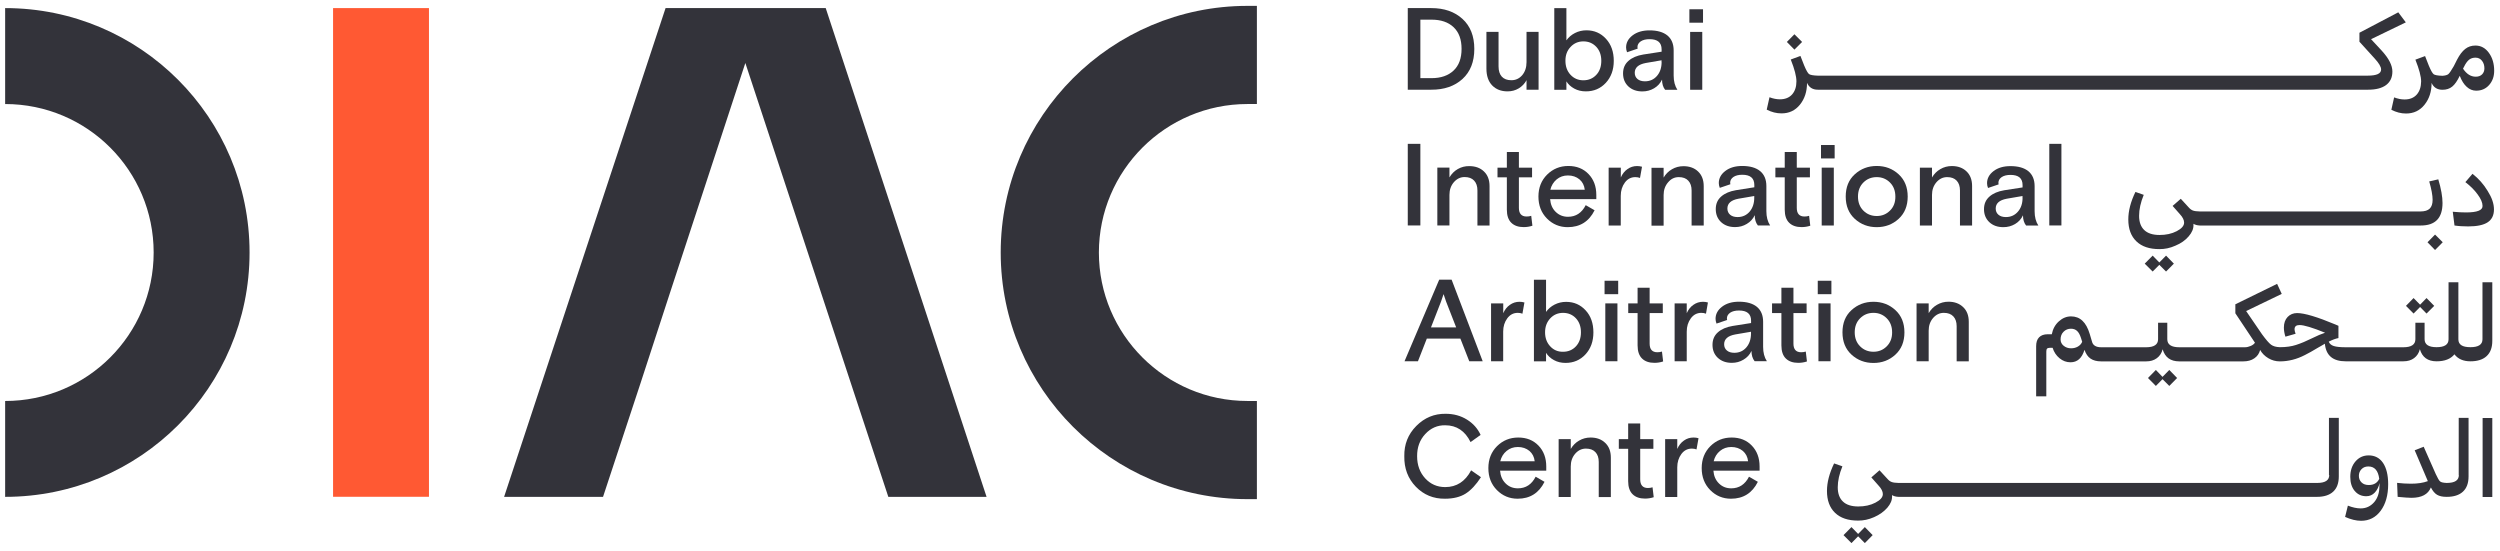 <svg width="177" height="39" viewBox="0 0 177 39" fill="none" xmlns="http://www.w3.org/2000/svg">
<path d="M30.371 0.573H23.581V35.172H30.371V0.573Z" fill="#FF5933"/>
<path d="M47.122 0.573L35.69 35.177H42.695L45.357 27.106L47.402 20.833L52.77 4.46L62.893 35.177H69.849L58.461 0.573H47.122Z" fill="#33333A"/>
<path d="M88.317 7.365H88.988V0.416H88.317C78.688 0.416 70.85 8.247 70.85 17.877C70.85 27.507 78.683 35.339 88.317 35.339H88.988V28.389H88.317C82.517 28.389 77.801 23.675 77.801 17.877C77.806 12.08 82.522 7.365 88.317 7.365Z" fill="#33333A"/>
<path d="M0.364 0.573V7.366C6.173 7.366 10.879 12.07 10.879 17.878C10.879 23.685 6.173 28.39 0.364 28.39V35.177C9.923 35.177 17.669 27.429 17.669 17.878C17.669 8.321 9.923 0.573 0.364 0.573Z" fill="#33333A"/>
<path d="M100.562 1.392H101.356C102.018 1.392 102.538 1.568 102.915 1.926C103.293 2.284 103.479 2.793 103.479 3.46C103.479 4.126 103.293 4.636 102.915 4.994C102.538 5.351 102.018 5.533 101.356 5.533H100.562V1.392ZM103.543 5.592C104.102 5.082 104.381 4.371 104.381 3.465C104.381 2.558 104.102 1.847 103.543 1.338C102.984 0.828 102.249 0.573 101.332 0.573H99.67V6.351H101.332C102.244 6.356 102.984 6.101 103.543 5.592Z" fill="#33333A"/>
<path d="M106.739 6.469C107.024 6.469 107.288 6.4 107.524 6.258C107.759 6.116 107.945 5.925 108.078 5.675V6.351H108.931V2.254H108.078V4.4C108.078 4.773 107.975 5.082 107.774 5.322C107.568 5.562 107.313 5.68 107.004 5.68C106.71 5.68 106.489 5.596 106.332 5.43C106.176 5.263 106.097 5.018 106.097 4.699V2.254H105.239V4.861C105.239 5.371 105.377 5.768 105.646 6.047C105.921 6.331 106.283 6.469 106.739 6.469Z" fill="#33333A"/>
<path d="M111.195 3.323C111.436 3.063 111.74 2.93 112.102 2.93C112.47 2.93 112.774 3.058 113.019 3.318C113.254 3.572 113.372 3.901 113.372 4.308C113.372 4.714 113.254 5.048 113.019 5.298C112.779 5.557 112.47 5.685 112.102 5.685C111.735 5.685 111.431 5.552 111.191 5.293C110.95 5.033 110.833 4.7 110.833 4.308C110.828 3.911 110.95 3.582 111.195 3.323ZM110.896 5.753C111.029 5.969 111.215 6.14 111.46 6.273C111.7 6.405 111.975 6.469 112.279 6.469C112.848 6.469 113.318 6.268 113.691 5.866C114.063 5.464 114.255 4.945 114.255 4.308C114.255 3.67 114.073 3.151 113.705 2.749C113.338 2.347 112.877 2.146 112.323 2.146C112.029 2.146 111.759 2.21 111.509 2.337C111.259 2.465 111.058 2.636 110.901 2.857V0.578H110.043V6.356H110.901V5.753H110.896Z" fill="#33333A"/>
<path d="M117.642 4.39C117.642 4.792 117.534 5.12 117.314 5.375C117.093 5.63 116.809 5.757 116.461 5.757C116.24 5.757 116.064 5.703 115.936 5.596C115.809 5.488 115.74 5.341 115.74 5.155C115.74 4.787 116 4.557 116.524 4.459L117.637 4.268V4.39H117.642ZM116.338 3.861C115.902 3.934 115.554 4.081 115.299 4.307C115.039 4.532 114.912 4.831 114.912 5.199C114.912 5.576 115.039 5.885 115.289 6.12C115.544 6.355 115.872 6.473 116.279 6.473C116.583 6.473 116.858 6.399 117.108 6.252C117.358 6.105 117.549 5.899 117.672 5.635C117.672 5.934 117.745 6.174 117.892 6.36H118.76C118.583 6.091 118.495 5.752 118.495 5.346V3.572C118.495 3.111 118.348 2.758 118.054 2.513C117.76 2.273 117.338 2.15 116.784 2.15C116.294 2.15 115.897 2.268 115.588 2.503C115.279 2.738 115.127 3.028 115.127 3.361C115.127 3.469 115.152 3.581 115.196 3.699L115.946 3.444C115.936 3.4 115.931 3.366 115.931 3.336C115.931 3.17 116.01 3.037 116.162 2.93C116.314 2.827 116.524 2.773 116.789 2.773C117.358 2.773 117.642 3.013 117.642 3.493V3.66L116.338 3.861Z" fill="#33333A"/>
<path d="M120.574 0.656H119.608V1.607H120.574V0.656Z" fill="#33333A"/>
<path d="M120.52 2.259H119.662V6.356H120.52V2.259Z" fill="#33333A"/>
<path d="M100.562 10.184H99.67V15.962H100.562V10.184Z" fill="#33333A"/>
<path d="M103.214 11.967C102.964 12.109 102.768 12.31 102.621 12.56V11.864H101.763V15.961H102.621V13.8C102.621 13.442 102.724 13.143 102.935 12.898C103.146 12.658 103.396 12.535 103.695 12.535C103.989 12.535 104.209 12.619 104.366 12.785C104.523 12.952 104.602 13.182 104.602 13.481V15.966H105.46V13.177C105.46 12.736 105.327 12.388 105.062 12.138C104.798 11.883 104.45 11.761 104.023 11.761C103.734 11.756 103.464 11.825 103.214 11.967Z" fill="#33333A"/>
<path d="M108.411 15.28C108.308 15.315 108.195 15.329 108.082 15.329C107.72 15.329 107.538 15.123 107.538 14.717V12.555H108.47V11.869H107.538V10.762H106.685V11.869H106.023V12.555H106.685V14.844C106.685 15.261 106.793 15.574 107.004 15.775C107.215 15.981 107.509 16.079 107.881 16.079C108.097 16.079 108.298 16.045 108.494 15.981L108.411 15.28Z" fill="#33333A"/>
<path d="M110.21 12.702C110.436 12.515 110.7 12.422 111.009 12.422C111.333 12.422 111.602 12.515 111.823 12.697C112.039 12.878 112.166 13.123 112.201 13.432H109.764C109.838 13.133 109.985 12.893 110.21 12.702ZM109.524 15.471C109.926 15.877 110.416 16.083 110.995 16.083C111.862 16.083 112.5 15.686 112.897 14.887L112.269 14.525C111.99 15.074 111.568 15.348 111.014 15.348C110.666 15.348 110.377 15.23 110.142 15C109.906 14.77 109.779 14.471 109.749 14.098H113.019V13.8C113.019 13.202 112.838 12.707 112.47 12.324C112.103 11.942 111.627 11.751 111.039 11.751C110.446 11.751 109.945 11.957 109.534 12.364C109.127 12.77 108.921 13.29 108.921 13.917C108.921 14.544 109.122 15.064 109.524 15.471Z" fill="#33333A"/>
<path d="M113.892 11.869V15.966H114.75V13.868C114.75 13.501 114.848 13.187 115.039 12.927C115.23 12.667 115.48 12.54 115.784 12.54C115.906 12.54 116.014 12.56 116.112 12.599L116.255 11.805C116.137 11.771 116.019 11.756 115.902 11.756C115.652 11.756 115.426 11.829 115.225 11.972C115.019 12.114 114.862 12.315 114.754 12.565V11.869H113.892Z" fill="#33333A"/>
<path d="M118.858 12.54C119.152 12.54 119.373 12.623 119.529 12.79C119.686 12.957 119.765 13.187 119.765 13.486V15.97H120.623V13.182C120.623 12.741 120.49 12.393 120.226 12.143C119.961 11.888 119.613 11.766 119.186 11.766C118.892 11.766 118.622 11.839 118.377 11.981C118.127 12.123 117.931 12.324 117.784 12.574V11.878H116.926V15.975H117.784V13.814C117.784 13.456 117.887 13.157 118.098 12.912C118.309 12.658 118.559 12.54 118.858 12.54Z" fill="#33333A"/>
<path d="M124.201 14C124.201 14.402 124.089 14.731 123.873 14.986C123.652 15.24 123.368 15.368 123.02 15.368C122.799 15.368 122.623 15.314 122.495 15.206C122.368 15.098 122.299 14.951 122.299 14.765C122.299 14.397 122.559 14.167 123.084 14.069L124.201 13.878V14ZM125.059 13.172C125.059 12.711 124.912 12.359 124.618 12.114C124.324 11.873 123.902 11.751 123.348 11.751C122.858 11.751 122.461 11.869 122.152 12.104C121.843 12.339 121.691 12.628 121.691 12.961C121.691 13.069 121.716 13.182 121.76 13.3L122.51 13.045C122.5 13.001 122.495 12.966 122.495 12.937C122.495 12.77 122.574 12.638 122.726 12.53C122.878 12.427 123.088 12.373 123.353 12.373C123.922 12.373 124.206 12.614 124.206 13.094V13.26L122.902 13.466C122.466 13.54 122.118 13.687 121.863 13.912C121.603 14.138 121.476 14.437 121.476 14.804C121.476 15.186 121.603 15.49 121.853 15.726C122.108 15.961 122.436 16.078 122.843 16.078C123.147 16.078 123.422 16.005 123.672 15.853C123.922 15.706 124.113 15.5 124.236 15.235C124.236 15.534 124.309 15.774 124.456 15.961H125.324C125.147 15.691 125.059 15.353 125.059 14.946V13.172Z" fill="#33333A"/>
<path d="M127.756 15.329C127.393 15.329 127.212 15.123 127.212 14.717V12.555H128.143V11.869H127.212V10.762H126.359V11.869H125.697V12.555H126.359V14.844C126.359 15.261 126.466 15.574 126.677 15.775C126.888 15.981 127.182 16.079 127.555 16.079C127.77 16.079 127.971 16.045 128.168 15.981L128.084 15.28C127.981 15.315 127.869 15.329 127.756 15.329Z" fill="#33333A"/>
<path d="M129.893 10.267H128.927V11.217H129.893V10.267Z" fill="#33333A"/>
<path d="M129.834 11.869H128.976V15.966H129.834V11.869Z" fill="#33333A"/>
<path d="M133.81 14.912C133.555 15.167 133.241 15.294 132.873 15.294C132.501 15.294 132.182 15.167 131.927 14.912C131.672 14.657 131.545 14.324 131.545 13.917C131.545 13.51 131.672 13.177 131.927 12.922C132.182 12.667 132.496 12.54 132.873 12.54C133.241 12.54 133.555 12.667 133.81 12.922C134.065 13.177 134.192 13.51 134.192 13.917C134.197 14.324 134.07 14.657 133.81 14.912ZM134.423 12.339C133.996 11.947 133.481 11.751 132.873 11.751C132.266 11.751 131.751 11.947 131.319 12.339C130.888 12.731 130.677 13.255 130.677 13.917C130.677 14.579 130.893 15.103 131.319 15.495C131.751 15.887 132.266 16.083 132.873 16.083C133.476 16.083 133.996 15.887 134.423 15.495C134.849 15.103 135.065 14.579 135.065 13.917C135.065 13.255 134.849 12.731 134.423 12.339Z" fill="#33333A"/>
<path d="M139.624 13.172C139.624 12.731 139.492 12.383 139.227 12.133C138.962 11.878 138.614 11.756 138.188 11.756C137.894 11.756 137.624 11.829 137.379 11.972C137.129 12.114 136.933 12.315 136.786 12.565V11.869H135.928V15.966H136.786V13.804C136.786 13.447 136.889 13.148 137.099 12.903C137.31 12.662 137.56 12.54 137.859 12.54C138.153 12.54 138.374 12.623 138.531 12.79C138.688 12.957 138.766 13.187 138.766 13.486V15.97H139.624V13.172Z" fill="#33333A"/>
<path d="M143.198 14C143.198 14.402 143.09 14.731 142.869 14.985C142.649 15.24 142.364 15.368 142.016 15.368C141.796 15.368 141.619 15.314 141.492 15.206C141.364 15.098 141.296 14.951 141.296 14.765C141.296 14.397 141.556 14.167 142.08 14.069L143.193 13.878V14H143.198ZM141.894 13.471C141.458 13.545 141.109 13.692 140.855 13.917C140.595 14.143 140.467 14.441 140.467 14.809C140.467 15.186 140.595 15.495 140.845 15.73C141.1 15.966 141.428 16.083 141.835 16.083C142.139 16.083 142.414 16.01 142.664 15.863C142.914 15.716 143.105 15.51 143.227 15.245C143.227 15.544 143.301 15.784 143.448 15.97H144.316C144.139 15.701 144.051 15.363 144.051 14.956V13.182C144.051 12.721 143.904 12.368 143.61 12.123C143.316 11.883 142.894 11.761 142.34 11.761C141.85 11.761 141.453 11.878 141.144 12.114C140.835 12.349 140.683 12.638 140.683 12.971C140.683 13.084 140.707 13.197 140.752 13.309L141.502 13.055C141.492 13.01 141.487 12.976 141.487 12.947C141.487 12.78 141.565 12.648 141.717 12.54C141.869 12.437 142.08 12.383 142.345 12.383C142.914 12.383 143.198 12.623 143.198 13.104V13.27L141.894 13.471Z" fill="#33333A"/>
<path d="M145.948 10.184H145.09V15.962H145.948V10.184Z" fill="#33333A"/>
<path d="M101.313 23.18L102.023 21.357L102.205 20.823L102.386 21.357L103.097 23.18H101.313ZM101.896 19.799L99.44 25.577H100.391L101.018 23.974H103.396L104.024 25.577H104.975L102.774 19.799H101.896Z" fill="#33333A"/>
<path d="M105.567 21.479V25.576H106.425V23.478C106.425 23.111 106.523 22.797 106.715 22.538C106.906 22.278 107.156 22.15 107.46 22.15C107.582 22.15 107.69 22.17 107.788 22.209L107.93 21.415C107.813 21.381 107.695 21.366 107.577 21.366C107.327 21.366 107.102 21.44 106.901 21.582C106.695 21.724 106.538 21.925 106.43 22.175V21.479H105.567Z" fill="#33333A"/>
<path d="M109.749 24.513C109.509 24.254 109.391 23.92 109.391 23.528C109.391 23.131 109.514 22.803 109.754 22.543C109.994 22.284 110.298 22.151 110.661 22.151C111.029 22.151 111.338 22.279 111.578 22.538C111.813 22.793 111.931 23.122 111.931 23.528C111.931 23.935 111.813 24.263 111.578 24.518C111.338 24.778 111.029 24.905 110.661 24.905C110.293 24.91 109.989 24.778 109.749 24.513ZM112.249 25.092C112.622 24.69 112.813 24.17 112.813 23.533C112.813 22.896 112.632 22.372 112.264 21.975C111.896 21.573 111.436 21.372 110.882 21.372C110.587 21.372 110.318 21.436 110.068 21.563C109.818 21.691 109.617 21.862 109.46 22.083V19.804H108.602V25.582H109.46V24.979C109.592 25.195 109.779 25.366 110.024 25.498C110.264 25.631 110.538 25.694 110.842 25.694C111.406 25.694 111.877 25.494 112.249 25.092Z" fill="#33333A"/>
<path d="M114.568 19.877H113.603V20.828H114.568V19.877Z" fill="#33333A"/>
<path d="M114.514 21.48H113.656V25.576H114.514V21.48Z" fill="#33333A"/>
<path d="M117.338 24.939C116.976 24.939 116.794 24.734 116.794 24.327V22.166H117.726V21.48H116.794V20.372H115.941V21.48H115.279V22.166H115.941V24.454C115.941 24.871 116.049 25.185 116.26 25.386C116.471 25.591 116.765 25.689 117.137 25.689C117.353 25.689 117.554 25.655 117.75 25.591L117.667 24.89C117.564 24.925 117.456 24.939 117.338 24.939Z" fill="#33333A"/>
<path d="M120.921 21.415C120.804 21.381 120.686 21.366 120.569 21.366C120.319 21.366 120.093 21.44 119.892 21.582C119.686 21.724 119.529 21.925 119.421 22.175V21.479H118.563V25.576H119.421V23.478C119.421 23.111 119.519 22.797 119.711 22.538C119.902 22.278 120.152 22.15 120.456 22.15C120.578 22.15 120.686 22.17 120.784 22.209L120.921 21.415Z" fill="#33333A"/>
<path d="M123.971 23.611C123.971 24.013 123.858 24.341 123.642 24.596C123.422 24.851 123.137 24.978 122.789 24.978C122.569 24.978 122.392 24.924 122.265 24.816C122.137 24.709 122.069 24.561 122.069 24.375C122.069 24.008 122.329 23.777 122.853 23.679L123.971 23.488V23.611ZM124.829 22.782C124.829 22.322 124.682 21.969 124.388 21.724C124.093 21.484 123.672 21.361 123.118 21.361C122.628 21.361 122.23 21.479 121.922 21.714C121.613 21.949 121.461 22.239 121.461 22.572C121.461 22.68 121.485 22.792 121.529 22.91L122.28 22.655C122.27 22.611 122.265 22.577 122.265 22.547C122.265 22.381 122.343 22.248 122.495 22.14C122.647 22.038 122.858 21.984 123.123 21.984C123.691 21.984 123.976 22.224 123.976 22.704V22.871L122.672 23.077C122.235 23.15 121.887 23.297 121.632 23.523C121.373 23.748 121.245 24.047 121.245 24.415C121.245 24.797 121.373 25.101 121.623 25.336C121.878 25.571 122.206 25.689 122.613 25.689C122.917 25.689 123.191 25.615 123.441 25.463C123.691 25.316 123.883 25.11 124.005 24.846C124.005 25.145 124.079 25.385 124.226 25.571H125.093C124.917 25.302 124.829 24.963 124.829 24.557V22.782Z" fill="#33333A"/>
<path d="M127.52 24.939C127.158 24.939 126.976 24.734 126.976 24.327V22.166H127.908V21.48H126.976V20.372H126.123V21.48H125.461V22.166H126.123V24.454C126.123 24.871 126.231 25.185 126.442 25.386C126.653 25.591 126.947 25.689 127.319 25.689C127.535 25.689 127.736 25.655 127.932 25.591L127.849 24.89C127.746 24.925 127.638 24.939 127.52 24.939Z" fill="#33333A"/>
<path d="M129.663 19.877H128.697V20.828H129.663V19.877Z" fill="#33333A"/>
<path d="M129.604 21.48H128.746V25.576H129.604V21.48Z" fill="#33333A"/>
<path d="M133.579 24.522C133.324 24.777 133.011 24.904 132.643 24.904C132.27 24.904 131.952 24.777 131.697 24.522C131.442 24.267 131.314 23.934 131.314 23.527C131.314 23.121 131.442 22.787 131.697 22.533C131.952 22.278 132.266 22.15 132.643 22.15C133.011 22.15 133.324 22.278 133.579 22.533C133.834 22.787 133.962 23.121 133.962 23.527C133.967 23.934 133.834 24.267 133.579 24.522ZM132.643 21.366C132.035 21.366 131.52 21.562 131.089 21.954C130.658 22.346 130.447 22.871 130.447 23.532C130.447 24.194 130.662 24.718 131.089 25.11C131.52 25.502 132.035 25.698 132.643 25.698C133.246 25.698 133.766 25.502 134.192 25.11C134.619 24.718 134.834 24.194 134.834 23.532C134.834 22.871 134.619 22.346 134.192 21.954C133.766 21.562 133.246 21.366 132.643 21.366Z" fill="#33333A"/>
<path d="M139.389 25.576V22.782C139.389 22.341 139.256 21.994 138.992 21.744C138.727 21.489 138.379 21.361 137.952 21.361C137.658 21.361 137.389 21.435 137.143 21.577C136.893 21.719 136.697 21.92 136.55 22.17V21.479H135.692V25.576H136.55V23.415C136.55 23.057 136.653 22.758 136.864 22.513C137.075 22.273 137.325 22.15 137.624 22.15C137.918 22.15 138.139 22.234 138.296 22.4C138.452 22.567 138.531 22.797 138.531 23.096V25.581H139.389V25.576Z" fill="#33333A"/>
<path d="M102.322 34.486C101.753 34.486 101.283 34.28 100.9 33.864C100.523 33.447 100.332 32.928 100.332 32.3C100.327 31.673 100.518 31.149 100.91 30.727C101.302 30.306 101.773 30.1 102.322 30.11C103.126 30.11 103.724 30.507 104.116 31.3L104.827 30.791C104.621 30.345 104.303 29.982 103.861 29.708C103.42 29.433 102.915 29.296 102.352 29.296C101.548 29.286 100.856 29.571 100.273 30.159C99.69 30.747 99.41 31.457 99.425 32.3C99.41 33.158 99.68 33.878 100.239 34.457C100.798 35.035 101.489 35.319 102.307 35.309C102.896 35.309 103.386 35.187 103.768 34.947C104.146 34.706 104.509 34.315 104.852 33.785L104.156 33.3C103.739 34.089 103.126 34.486 102.322 34.486Z" fill="#33333A"/>
<path d="M106.22 32.653C106.293 32.354 106.44 32.114 106.666 31.927C106.891 31.741 107.156 31.648 107.465 31.648C107.788 31.648 108.058 31.741 108.279 31.922C108.494 32.104 108.622 32.349 108.656 32.657H106.22V32.653ZM107.494 30.977C106.901 30.977 106.401 31.182 105.989 31.589C105.582 31.996 105.376 32.515 105.376 33.143C105.376 33.77 105.577 34.289 105.979 34.696C106.381 35.103 106.872 35.309 107.45 35.309C108.318 35.309 108.955 34.912 109.352 34.113L108.725 33.75C108.445 34.299 108.024 34.574 107.47 34.574C107.122 34.574 106.832 34.461 106.597 34.226C106.362 33.995 106.234 33.697 106.205 33.324H109.475V33.025C109.475 32.427 109.293 31.932 108.926 31.55C108.558 31.168 108.083 30.977 107.494 30.977Z" fill="#33333A"/>
<path d="M112.612 30.977C112.318 30.977 112.048 31.05 111.803 31.192C111.553 31.334 111.357 31.535 111.21 31.785V31.089H110.352V35.186H111.21V33.025C111.21 32.667 111.313 32.368 111.524 32.123C111.735 31.883 111.985 31.761 112.284 31.761C112.578 31.761 112.798 31.844 112.955 32.011C113.112 32.177 113.191 32.408 113.191 32.706V35.191H114.048V32.398C114.048 31.957 113.916 31.609 113.651 31.359C113.391 31.104 113.043 30.977 112.612 30.977Z" fill="#33333A"/>
<path d="M116.671 34.55C116.308 34.55 116.127 34.344 116.127 33.937V31.776H117.059V31.09H116.127V29.982H115.274V31.09H114.612V31.776H115.274V34.065C115.274 34.481 115.382 34.795 115.593 34.996C115.804 35.202 116.098 35.3 116.47 35.3C116.686 35.3 116.887 35.265 117.083 35.202L117 34.501C116.897 34.535 116.784 34.55 116.671 34.55Z" fill="#33333A"/>
<path d="M119.221 31.192C119.015 31.334 118.858 31.535 118.75 31.785V31.089H117.892V35.186H118.75V33.089C118.75 32.721 118.848 32.408 119.039 32.148C119.23 31.888 119.48 31.761 119.784 31.761C119.907 31.761 120.015 31.78 120.113 31.82L120.255 31.026C120.142 30.991 120.02 30.977 119.902 30.977C119.652 30.977 119.427 31.045 119.221 31.192Z" fill="#33333A"/>
<path d="M121.329 32.653C121.402 32.354 121.549 32.114 121.775 31.927C122 31.741 122.265 31.648 122.574 31.648C122.897 31.648 123.167 31.741 123.388 31.922C123.603 32.104 123.731 32.349 123.765 32.657H121.329V32.653ZM122.598 30.977C122.005 30.977 121.505 31.182 121.093 31.589C120.686 31.996 120.48 32.515 120.48 33.143C120.48 33.77 120.681 34.289 121.083 34.696C121.485 35.103 121.976 35.309 122.554 35.309C123.422 35.309 124.059 34.912 124.456 34.113L123.829 33.75C123.549 34.299 123.128 34.574 122.574 34.574C122.226 34.574 121.936 34.461 121.701 34.226C121.466 33.995 121.338 33.697 121.309 33.324H124.579V33.025C124.579 32.427 124.397 31.932 124.03 31.55C123.667 31.168 123.187 30.977 122.598 30.977Z" fill="#33333A"/>
<path d="M127.589 2.97L127.045 2.426L126.51 2.97L127.045 3.514L127.589 2.97Z" fill="#33333A"/>
<path d="M127.437 7.41C127.77 6.993 127.937 6.483 127.937 5.876V5.866C128.079 6.189 128.334 6.351 128.697 6.351L128.702 6.346L128.707 6.351H167.666C168.224 6.351 168.646 6.238 168.94 6.018C169.234 5.792 169.381 5.479 169.381 5.062C169.381 4.631 169.131 4.141 168.631 3.592L167.871 2.774L170.332 1.583L169.798 0.872L167.048 2.318V2.955L168.112 4.126C168.425 4.464 168.582 4.724 168.582 4.92C168.582 5.214 168.264 5.356 167.631 5.356H128.707L128.702 5.361L128.697 5.356C128.373 5.346 128.168 5.307 128.079 5.244C127.996 5.18 127.878 4.979 127.736 4.636L127.471 3.96L126.785 4.214C127.055 4.891 127.187 5.405 127.187 5.758C127.187 6.145 127.084 6.454 126.883 6.684C126.677 6.915 126.388 7.032 126.015 7.032C125.78 7.032 125.535 6.983 125.28 6.885L125.084 7.762C125.427 7.939 125.77 8.027 126.123 8.027C126.667 8.032 127.104 7.821 127.437 7.41Z" fill="#33333A"/>
<path d="M174.45 4.734C174.558 4.504 174.681 4.337 174.803 4.234C174.931 4.131 175.083 4.082 175.264 4.082C175.455 4.082 175.612 4.156 175.725 4.303C175.842 4.45 175.896 4.631 175.896 4.842C175.896 5.013 175.842 5.151 175.735 5.263C175.627 5.371 175.48 5.43 175.284 5.43C174.931 5.43 174.632 5.239 174.382 4.861L174.45 4.734ZM171.107 6.694C170.901 6.925 170.617 7.042 170.239 7.042C170.004 7.042 169.759 6.993 169.504 6.895L169.308 7.772C169.651 7.949 169.994 8.037 170.347 8.037C170.886 8.037 171.322 7.831 171.656 7.415C171.989 6.998 172.156 6.488 172.156 5.881V5.871C172.298 6.194 172.563 6.356 172.926 6.356C173.2 6.356 173.43 6.283 173.617 6.131C173.803 5.979 173.98 5.724 174.151 5.366C174.279 5.704 174.44 5.964 174.641 6.145C174.842 6.332 175.068 6.42 175.313 6.42C175.69 6.42 175.999 6.283 176.235 6.013C176.47 5.744 176.588 5.41 176.588 5.013C176.588 4.513 176.465 4.087 176.215 3.744C175.965 3.396 175.646 3.225 175.259 3.225C174.985 3.225 174.744 3.303 174.538 3.465C174.333 3.626 174.136 3.881 173.955 4.234L173.73 4.68C173.553 4.989 173.426 5.175 173.347 5.244C173.269 5.312 173.131 5.352 172.926 5.366H172.916C172.592 5.356 172.386 5.317 172.303 5.254C172.22 5.19 172.102 4.989 171.96 4.646L171.695 3.97L171.009 4.224C171.278 4.901 171.416 5.415 171.416 5.768C171.411 6.155 171.308 6.464 171.107 6.694Z" fill="#33333A"/>
<path d="M152.409 18.098L151.846 18.666L152.409 19.225L152.88 18.75L153.356 19.225L153.91 18.666L153.356 18.098L152.88 18.583L152.409 18.098Z" fill="#33333A"/>
<path d="M154.958 16.735C155.194 16.461 155.306 16.192 155.297 15.922V15.844C155.409 15.917 155.561 15.956 155.743 15.966H155.748H155.753H171.386H171.391H171.396C172.42 15.966 172.93 15.437 172.93 14.373C172.93 13.927 172.832 13.369 172.631 12.697L171.989 12.844C172.151 13.408 172.229 13.839 172.229 14.148C172.229 14.427 172.161 14.638 172.023 14.77C171.886 14.903 171.67 14.971 171.371 14.971H155.758L155.753 14.976L155.748 14.971C155.532 14.966 155.375 14.947 155.267 14.908C155.164 14.873 155.061 14.8 154.963 14.687L154.4 14.074L153.821 14.579L154.331 15.157C154.537 15.378 154.635 15.579 154.635 15.76C154.635 15.986 154.458 16.187 154.11 16.368C153.762 16.549 153.355 16.637 152.899 16.637C152.419 16.637 152.056 16.52 151.816 16.29C151.571 16.059 151.448 15.721 151.448 15.28C151.448 14.829 151.556 14.334 151.777 13.795L151.189 13.589C150.85 14.285 150.684 14.932 150.684 15.54C150.684 16.206 150.875 16.721 151.257 17.088C151.64 17.456 152.179 17.637 152.88 17.637C153.262 17.642 153.64 17.564 154.022 17.392C154.414 17.23 154.723 17.01 154.958 16.735Z" fill="#33333A"/>
<path d="M172.945 17.152L172.401 16.608L171.867 17.152L172.401 17.701L172.945 17.152Z" fill="#33333A"/>
<path d="M174.597 15.04C174.327 15.04 174.014 15.026 173.656 14.991L173.778 15.966C173.994 15.996 174.156 16.011 174.264 16.015C174.43 16.025 174.592 16.03 174.749 16.03C175.376 16.03 175.837 15.932 176.131 15.736C176.426 15.54 176.573 15.236 176.573 14.825C176.573 14.428 176.426 13.992 176.127 13.521C175.842 13.046 175.484 12.644 175.053 12.306L174.548 12.894C174.911 13.173 175.205 13.467 175.425 13.776C175.651 14.085 175.764 14.349 175.764 14.58C175.774 14.888 175.381 15.04 174.597 15.04Z" fill="#33333A"/>
<path d="M153.586 27.325L154.14 26.762L153.586 26.193L153.106 26.683L152.635 26.193L152.076 26.762L152.635 27.325L153.106 26.845L153.586 27.325Z" fill="#33333A"/>
<path d="M171.342 21.734L171.798 22.199L172.342 21.655L171.798 21.102L171.342 21.572L170.881 21.102L170.342 21.655L170.881 22.199L171.342 21.734Z" fill="#33333A"/>
<path d="M147.115 24.537C146.973 24.62 146.811 24.66 146.634 24.66C146.428 24.66 146.257 24.601 146.11 24.483C145.963 24.366 145.889 24.214 145.889 24.032C145.889 23.807 145.958 23.626 146.105 23.483C146.247 23.341 146.424 23.273 146.625 23.273C146.801 23.273 146.948 23.327 147.056 23.43C147.169 23.532 147.262 23.704 147.335 23.934L147.419 24.199C147.36 24.341 147.257 24.454 147.115 24.537ZM176.455 24.13V19.984H175.759V24.023C175.759 24.395 175.475 24.581 174.906 24.581C174.337 24.581 174.053 24.4 174.053 24.027V19.984H173.357V24.023C173.357 24.395 173.073 24.581 172.509 24.581C171.94 24.581 171.661 24.39 171.661 24.013V22.851H171.009V24.018C171.009 24.395 170.724 24.586 170.156 24.586V24.591L170.151 24.586H166.087L166.082 24.591L166.077 24.586C165.69 24.586 165.41 24.557 165.229 24.498C165.047 24.439 164.935 24.336 164.876 24.189C165.136 24.057 165.361 23.974 165.562 23.934V23.067L165.347 22.974C164.057 22.435 163.155 22.165 162.636 22.165C162.366 22.165 162.14 22.258 161.964 22.44C161.787 22.626 161.699 22.876 161.699 23.194C161.699 23.39 161.734 23.606 161.807 23.836L162.528 23.631C162.479 23.498 162.454 23.395 162.454 23.317C162.454 23.111 162.572 23.013 162.807 23.013C163.121 23.013 163.724 23.194 164.616 23.557C164.371 23.635 164.052 23.768 163.66 23.964C163.288 24.15 162.915 24.307 162.552 24.424C162.238 24.527 161.856 24.581 161.415 24.581C161.145 24.572 160.939 24.513 160.792 24.405C160.645 24.297 160.434 24.052 160.15 23.665L159.027 22.023L161.547 20.808L161.219 20.097L158.263 21.543V22.18L159.65 24.263C159.591 24.356 159.488 24.434 159.351 24.493C159.214 24.552 159.076 24.586 158.939 24.586H154.307L154.302 24.591L154.297 24.586C153.728 24.586 153.444 24.395 153.444 24.018V22.851H152.792V24.018C152.792 24.395 152.507 24.586 151.944 24.586L151.939 24.591L151.934 24.586H148.772L148.767 24.591L148.762 24.586C148.394 24.586 148.174 24.449 148.11 24.174L147.953 23.645C147.703 22.812 147.267 22.4 146.629 22.4C146.316 22.4 146.026 22.518 145.772 22.748C145.507 22.984 145.34 23.292 145.267 23.665H144.977C144.713 23.665 144.512 23.738 144.369 23.881C144.227 24.023 144.159 24.233 144.159 24.517V28.061H144.879V24.9C144.879 24.802 144.894 24.728 144.928 24.689C144.963 24.65 145.026 24.625 145.12 24.625H145.325C145.419 24.929 145.585 25.174 145.816 25.365C146.051 25.556 146.306 25.65 146.59 25.65C147.076 25.65 147.404 25.356 147.581 24.767C147.679 25.052 147.821 25.262 148.012 25.39C148.198 25.517 148.448 25.586 148.762 25.586H148.767H148.772H151.934H151.939H151.944C152.248 25.586 152.498 25.512 152.703 25.36C152.909 25.209 153.047 24.998 153.115 24.728C153.282 25.302 153.674 25.586 154.297 25.586H154.302H154.307H158.822C159.135 25.586 159.395 25.517 159.606 25.37C159.817 25.228 159.954 25.027 160.018 24.777C160.15 25.012 160.341 25.209 160.596 25.36C160.851 25.512 161.121 25.586 161.415 25.586C162.018 25.586 162.616 25.434 163.199 25.13C163.464 24.998 163.758 24.831 164.082 24.635C164.126 24.611 164.204 24.567 164.322 24.498C164.44 24.429 164.533 24.375 164.601 24.336C164.68 25.169 165.17 25.581 166.072 25.581H166.077H166.082H170.146H170.151H170.156C170.46 25.581 170.715 25.508 170.916 25.356C171.121 25.204 171.259 24.993 171.327 24.723C171.494 25.297 171.886 25.581 172.509 25.581C173.087 25.581 173.509 25.414 173.774 25.086C174.024 25.414 174.401 25.581 174.906 25.581C175.406 25.581 175.788 25.459 176.053 25.213C176.323 24.963 176.455 24.606 176.455 24.13Z" fill="#33333A"/>
<path d="M131.555 37.803L131.084 37.318L130.521 37.887L131.084 38.45L131.555 37.97L132.03 38.45L132.584 37.887L132.03 37.318L131.555 37.803Z" fill="#33333A"/>
<path d="M164.91 33.633C164.91 34.005 164.626 34.192 164.057 34.192L164.052 34.197L164.047 34.192H134.427L134.423 34.197L134.418 34.192C134.202 34.187 134.045 34.167 133.937 34.128C133.834 34.094 133.731 34.02 133.633 33.907L133.069 33.295L132.491 33.8L133.001 34.378C133.207 34.598 133.305 34.799 133.305 34.981C133.305 35.206 133.128 35.407 132.78 35.588C132.432 35.77 132.025 35.858 131.569 35.858C131.089 35.858 130.726 35.745 130.481 35.51C130.236 35.28 130.113 34.941 130.113 34.5C130.113 34.05 130.221 33.555 130.442 33.016L129.854 32.81C129.52 33.505 129.349 34.152 129.349 34.76C129.349 35.427 129.54 35.941 129.922 36.309C130.305 36.676 130.844 36.858 131.545 36.858C131.922 36.862 132.305 36.784 132.687 36.613C133.069 36.446 133.378 36.225 133.619 35.951C133.854 35.677 133.967 35.407 133.957 35.138V35.054C134.074 35.128 134.222 35.167 134.403 35.177L134.408 35.172L134.413 35.177H164.033H164.037H164.042C164.542 35.177 164.925 35.054 165.19 34.809C165.454 34.564 165.587 34.206 165.587 33.731V29.585H164.89V33.633H164.91Z" fill="#33333A"/>
<path d="M167.709 34.339C167.494 34.339 167.322 34.28 167.199 34.157C167.072 34.035 167.008 33.878 167.008 33.687C167.008 33.501 167.072 33.344 167.195 33.217C167.317 33.089 167.479 33.025 167.68 33.025C168.121 33.025 168.376 33.319 168.45 33.903C168.312 34.192 168.067 34.339 167.709 34.339ZM167.7 32.241C167.327 32.241 167.013 32.383 166.768 32.668C166.523 32.952 166.4 33.315 166.4 33.76C166.4 34.177 166.503 34.51 166.714 34.76C166.925 35.01 167.199 35.133 167.538 35.133C167.773 35.133 167.974 35.044 168.136 34.873C168.298 34.701 168.41 34.471 168.479 34.192L168.464 34.412C168.464 34.888 168.337 35.27 168.087 35.559C167.832 35.848 167.518 35.995 167.136 35.995C166.861 35.995 166.557 35.927 166.229 35.799L166.033 36.598C166.44 36.779 166.817 36.872 167.165 36.872C167.739 36.872 168.2 36.637 168.553 36.162C168.905 35.686 169.082 35.059 169.082 34.28C169.082 33.638 168.959 33.133 168.719 32.775C168.474 32.418 168.136 32.241 167.7 32.241Z" fill="#33333A"/>
<path d="M174.087 33.633C174.087 34.005 173.803 34.192 173.234 34.192L173.229 34.197L173.224 34.192L173.22 34.197L173.215 34.192C172.984 34.182 172.832 34.148 172.759 34.084C172.685 34.025 172.587 33.853 172.455 33.569L171.597 31.629L170.96 31.878L171.891 34.064C171.567 34.187 171.165 34.246 170.695 34.246C170.386 34.246 170.058 34.226 169.714 34.187L169.754 35.177C170.219 35.221 170.548 35.245 170.729 35.245C171.45 35.245 171.911 35 172.107 34.51C172.234 34.76 172.381 34.932 172.543 35.03C172.71 35.128 172.93 35.177 173.21 35.177L173.215 35.172L173.22 35.177L173.224 35.172L173.229 35.177C173.729 35.177 174.112 35.054 174.376 34.809C174.641 34.564 174.774 34.206 174.774 33.731V29.585H174.077V33.633H174.087Z" fill="#33333A"/>
<path d="M176.455 29.595H175.769V35.187H176.455V29.595Z" fill="#33333A"/>
</svg>
